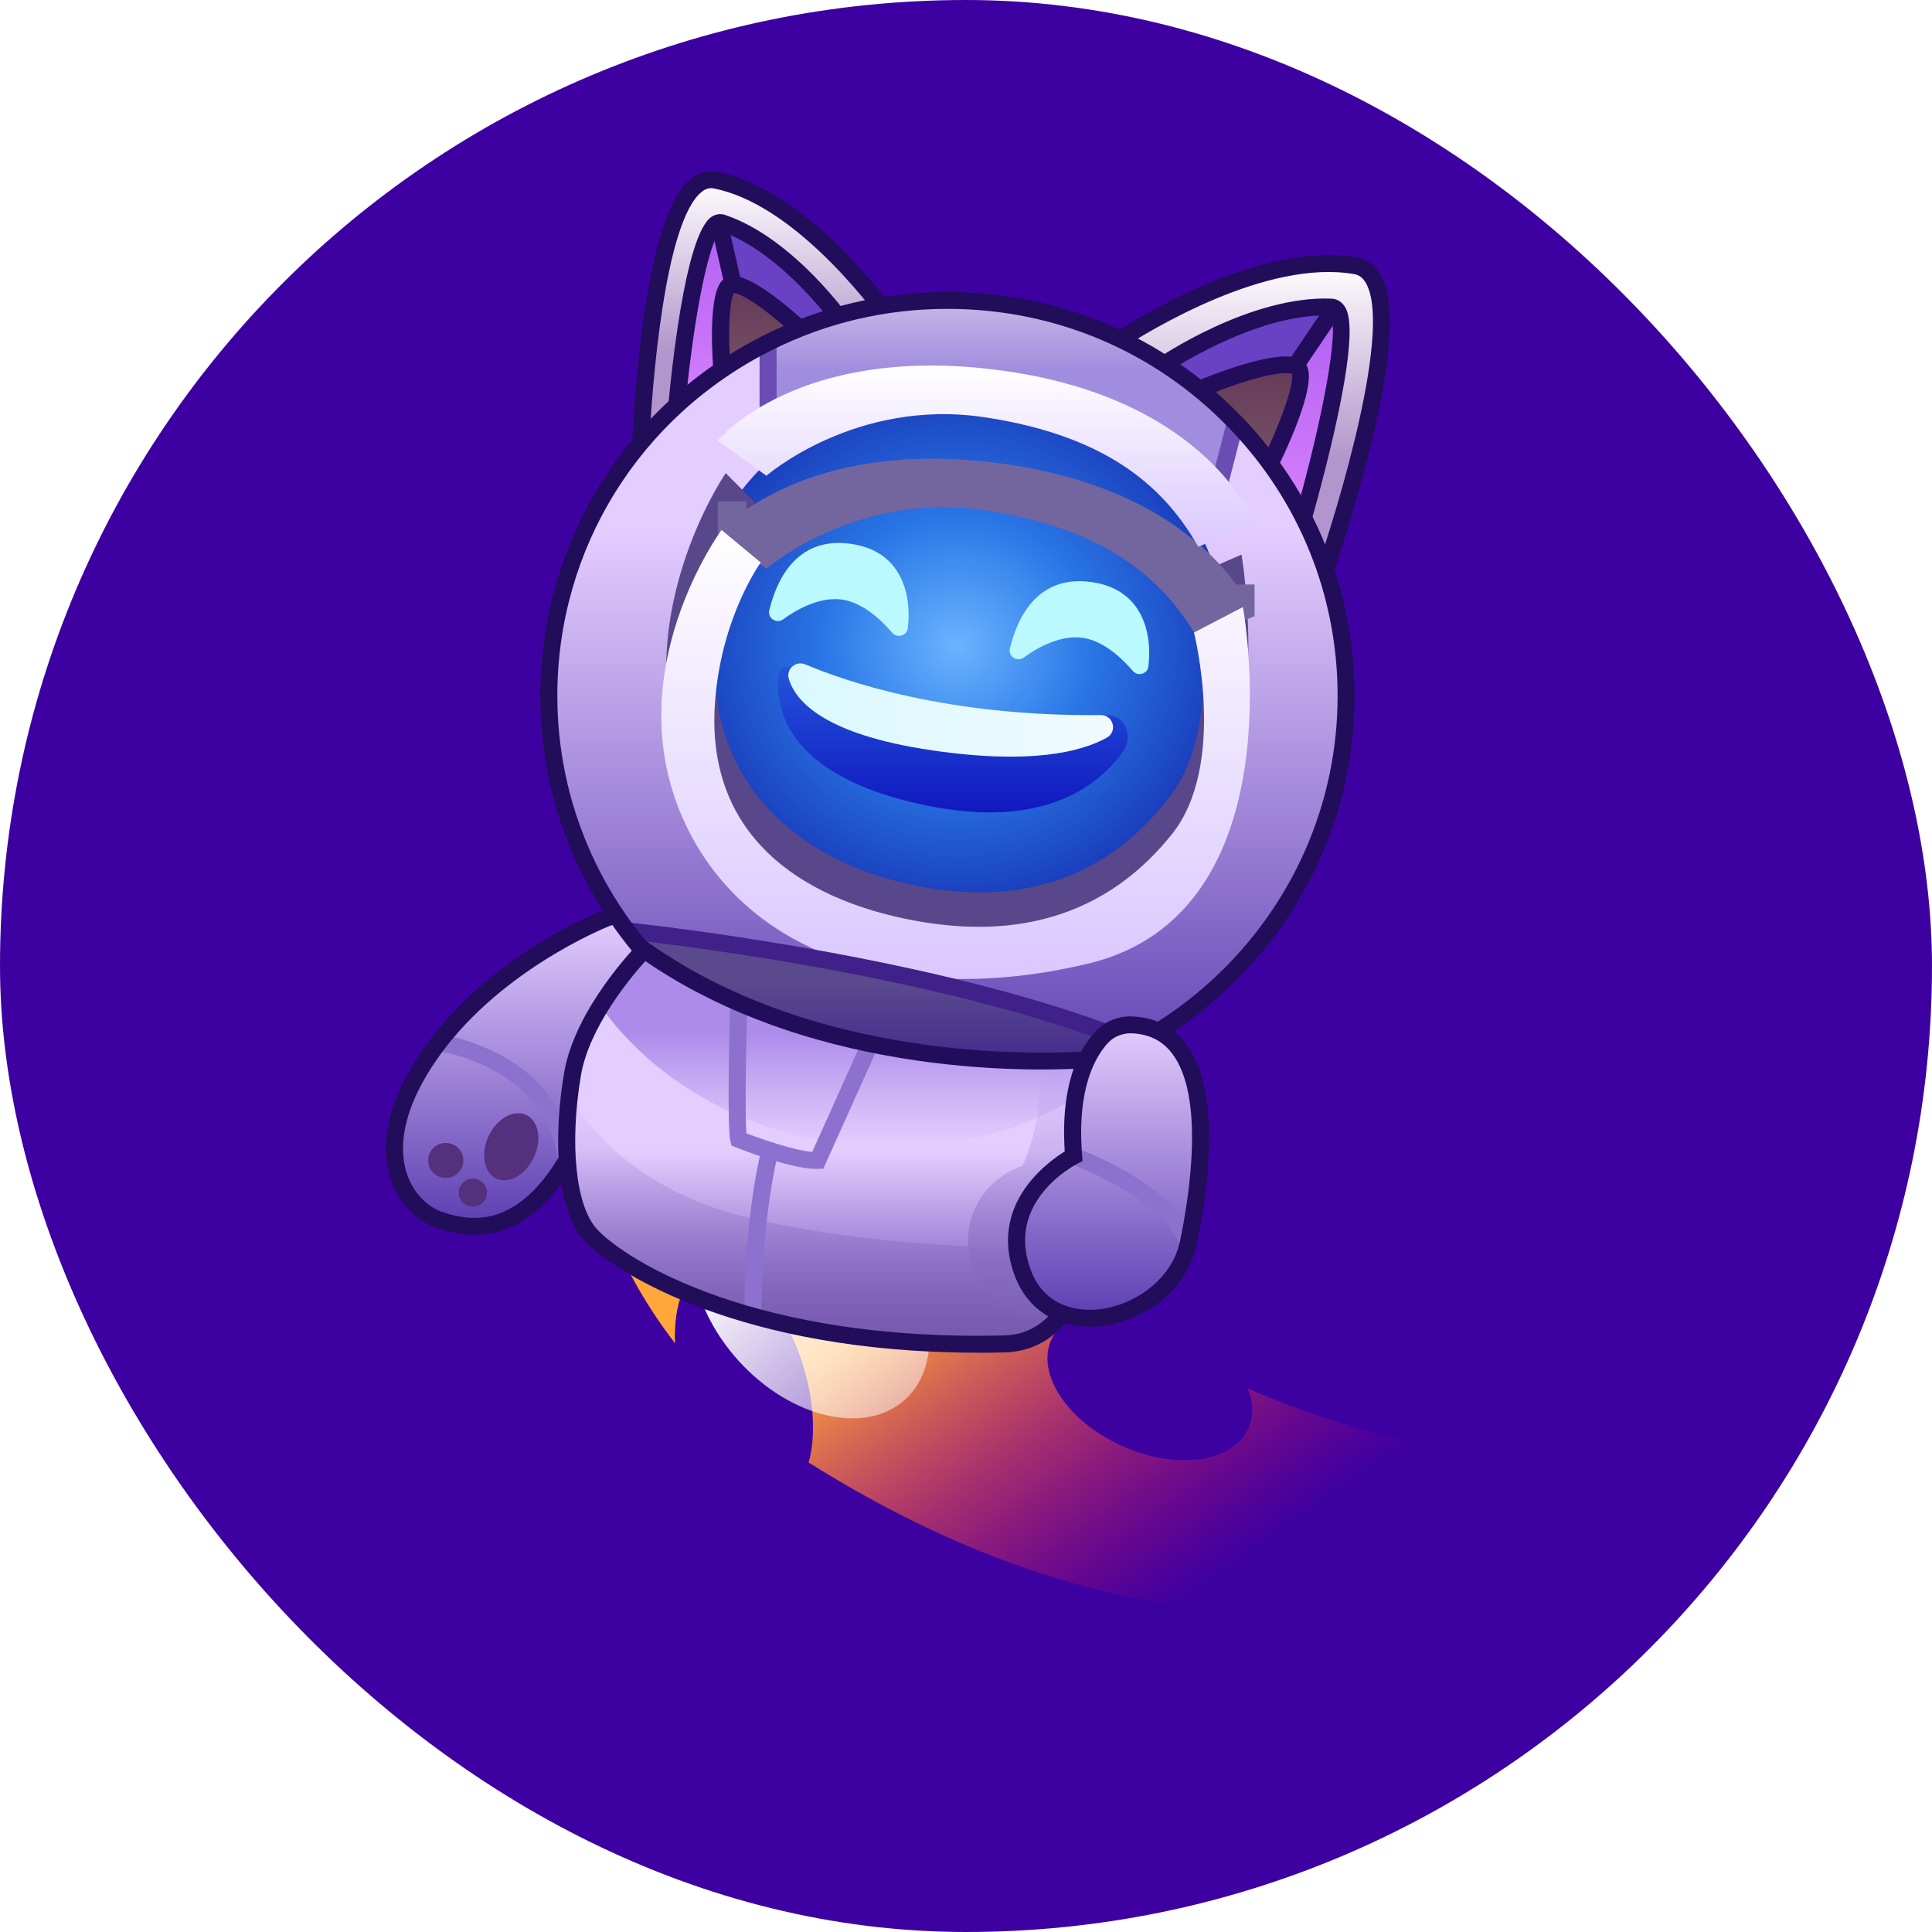 <svg width="55" height="55" viewBox="0 0 55 55" fill="none" xmlns="http://www.w3.org/2000/svg">
<g clip-path="url(#clip0_23514_3996)">
<rect width="55" height="55" rx="27.5" fill="#3E01A1"/>
<g clip-path="url(#clip1_23514_3996)">
<g filter="url(#filter0_d_23514_3996)">
<path d="M46.207 49.04C37.041 51.605 29.992 50.371 23.019 45.998C23.227 45.273 23.184 44.248 22.846 43.187C22.271 41.37 21.058 40.13 20.136 40.417C19.503 40.614 19.171 41.488 19.217 42.605C16.026 38.482 16.264 33.907 16.264 33.907L28.687 36.345C28.949 38.561 30.152 40.277 31.727 41.599C30.887 41.603 30.201 41.914 29.934 42.491C29.485 43.459 30.375 44.816 31.921 45.519C33.467 46.224 35.083 46.01 35.531 45.042C35.694 44.694 35.682 44.294 35.526 43.892C38.625 45.259 41.595 45.688 41.595 45.688L46.207 49.04Z" fill="url(#paint0_linear_23514_3996)"/>
</g>
<path d="M21.04 38.754C22.525 40.381 24.643 40.867 25.771 39.837C26.898 38.809 26.607 36.655 25.122 35.028C23.636 33.4 21.518 32.915 20.391 33.944C19.263 34.973 19.554 37.126 21.04 38.754Z" fill="url(#paint1_linear_23514_3996)"/>
<path d="M31.512 9.91C31.512 9.91 35.583 7.041 38.592 7.566C40.739 7.939 37.49 16.942 37.49 16.942L31.512 9.91Z" fill="url(#paint2_linear_23514_3996)"/>
<path d="M37.576 17.418L31.156 9.866L31.372 9.714C31.542 9.594 35.562 6.795 38.634 7.329C38.913 7.378 39.144 7.544 39.299 7.808C39.758 8.591 39.627 10.388 38.908 13.151C38.384 15.173 37.724 17.007 37.72 17.024L37.576 17.418ZM31.872 9.96L37.402 16.465C38.176 14.225 39.624 9.32 38.879 8.049C38.794 7.905 38.69 7.828 38.552 7.804C36.067 7.37 32.75 9.39 31.875 9.96H31.872Z" fill="#220D5B"/>
<path d="M37.017 15.106L35.262 13.012L33.086 10.418C33.086 10.418 35.672 8.649 37.914 8.743C37.961 8.745 37.999 8.76 38.031 8.789C38.71 9.361 37.017 15.106 37.017 15.106Z" fill="#6941C5"/>
<path d="M37.018 15.106L35.264 13.012C35.756 12.278 36.557 11.058 37.134 10.042C37.394 9.587 37.712 9.161 38.032 8.788C38.712 9.361 37.018 15.106 37.018 15.106Z" fill="url(#paint3_linear_23514_3996)"/>
<path d="M37.107 15.607L32.715 10.37L32.933 10.22C33.042 10.146 35.607 8.406 37.91 8.502C38.048 8.507 38.172 8.577 38.257 8.692C38.371 8.848 38.672 9.267 37.978 12.314C37.645 13.775 37.238 15.159 37.235 15.173L37.107 15.607ZM33.433 10.473L36.895 14.603C37.611 12.078 38.15 9.347 37.871 8.983C36.117 8.913 34.098 10.064 33.433 10.473Z" fill="#220D5B"/>
<path d="M33.584 11.309C33.584 11.309 36.122 10.157 36.884 10.409C37.473 10.607 36.035 13.442 36.035 13.442L33.586 11.309H33.584Z" fill="url(#paint4_linear_23514_3996)"/>
<path d="M36.11 13.842L33.143 11.257L33.482 11.103C33.921 10.903 36.149 9.924 36.959 10.194C37.042 10.22 37.153 10.285 37.216 10.441C37.474 11.06 36.539 12.988 36.248 13.565L36.108 13.845L36.11 13.842ZM34.031 11.39L35.955 13.067C36.489 11.963 36.855 10.889 36.777 10.641C36.314 10.526 34.977 10.988 34.031 11.39Z" fill="#220D5B"/>
<path d="M37.79 8.634L36.68 10.274L37.083 10.543L38.193 8.903L37.79 8.634Z" fill="#220D5B"/>
<path d="M17.297 26.125C17.297 26.125 13.992 27.391 12.158 30.137C10.387 32.792 11.525 34.39 12.5 34.727C13.643 35.122 15.293 35.172 16.705 31.899C18.255 28.311 18.881 27.391 18.881 27.391C18.881 27.391 19.041 25.625 17.295 26.125H17.297Z" fill="url(#paint5_linear_23514_3996)"/>
<path d="M25.575 9.399C25.575 9.399 23.076 5.657 20.361 5.127C18.425 4.749 18.209 13.411 18.209 13.411L25.575 9.399Z" fill="url(#paint6_linear_23514_3996)"/>
<path d="M17.957 13.823L17.967 13.404C17.986 12.677 18.188 6.266 19.672 5.084C19.896 4.906 20.151 4.839 20.41 4.889C23.191 5.433 25.675 9.108 25.777 9.265L25.923 9.484L17.957 13.823ZM20.24 5.356C20.151 5.356 20.063 5.39 19.976 5.462C18.94 6.285 18.552 10.841 18.466 12.998L25.221 9.318C24.646 8.526 22.531 5.797 20.315 5.363C20.291 5.359 20.265 5.356 20.24 5.356Z" fill="#220D5B"/>
<path d="M19.213 12.011L21.384 10.807L24.078 9.318C24.078 9.318 22.474 6.985 20.547 6.338C20.509 6.326 20.47 6.324 20.433 6.338C19.671 6.603 19.213 12.006 19.213 12.006V12.011Z" fill="#6941C5"/>
<path d="M19.213 12.011L21.384 10.807C21.21 10.027 20.933 8.737 20.78 7.69C20.71 7.221 20.581 6.759 20.433 6.34C19.671 6.605 19.213 12.008 19.213 12.008V12.011Z" fill="url(#paint7_linear_23514_3996)"/>
<path d="M18.945 12.444L18.984 11.994C19.088 10.754 19.491 6.67 20.26 6.17C20.377 6.095 20.51 6.076 20.637 6.117C22.616 6.781 24.223 9.089 24.291 9.188L24.441 9.404L18.948 12.444H18.945ZM20.51 6.581C20.222 6.805 19.775 8.728 19.508 11.58L23.733 9.243C23.293 8.668 21.99 7.091 20.51 6.579V6.581Z" fill="#220D5B"/>
<path d="M23.362 9.912C23.362 9.912 21.596 8.114 20.87 8.083C20.307 8.059 20.591 10.923 20.591 10.923L23.362 9.912Z" fill="url(#paint8_linear_23514_3996)"/>
<path d="M20.375 11.268L20.343 10.957C20.285 10.372 20.13 8.432 20.557 7.987C20.644 7.896 20.758 7.85 20.875 7.855C21.656 7.889 23.224 9.443 23.532 9.756L23.794 10.021L20.375 11.268ZM20.894 8.339C20.758 8.548 20.72 9.537 20.8 10.598L22.915 9.826C22.231 9.169 21.299 8.401 20.892 8.339H20.894Z" fill="#220D5B"/>
<path d="M20.706 6.286L20.232 6.392L20.632 8.138L21.105 8.032L20.706 6.286Z" fill="#220D5B"/>
<path d="M15.891 33.066C15.738 31.933 15.122 31.062 14.057 30.477C13.244 30.029 12.463 29.923 12.453 29.921L12.516 29.444C12.55 29.449 13.385 29.56 14.278 30.049C15.476 30.703 16.199 31.726 16.372 33.004L15.891 33.066Z" fill="#8D71CE"/>
<path d="M13.508 35.151C13.162 35.151 12.8 35.086 12.419 34.954C11.832 34.752 11.349 34.239 11.126 33.584C10.886 32.877 10.832 31.683 11.953 30.003C13.807 27.224 17.068 25.953 17.206 25.9L17.226 25.893C17.827 25.719 18.305 25.772 18.643 26.049C19.196 26.502 19.125 27.373 19.121 27.411L19.116 27.471L19.082 27.522C19.082 27.522 18.441 28.485 16.927 31.991C16.015 34.107 14.889 35.149 13.506 35.149L13.508 35.151ZM17.374 26.352C17.182 26.429 14.079 27.693 12.361 30.27C11.349 31.787 11.383 32.826 11.589 33.43C11.796 34.037 12.237 34.381 12.582 34.499C13.605 34.853 15.122 34.956 16.486 31.803C17.835 28.677 18.487 27.568 18.645 27.315C18.65 27.151 18.633 26.663 18.337 26.42C18.131 26.251 17.808 26.23 17.376 26.352H17.374Z" fill="#220D5B"/>
<path d="M38.322 19.809C38.322 24.1 35.903 27.83 32.341 29.729C30.744 30.584 28.915 31.067 26.974 31.067C23.232 31.067 19.913 29.272 17.846 26.502C16.448 24.632 15.623 22.317 15.623 19.809C15.623 15.414 18.161 11.609 21.864 9.754C23.399 8.986 25.134 8.553 26.974 8.553C30.196 8.553 33.102 9.884 35.167 12.023C37.12 14.045 38.322 16.786 38.322 19.809Z" fill="url(#paint9_linear_23514_3996)"/>
<path d="M27.251 25.744C31.489 25.744 34.924 22.446 34.924 18.378C34.924 14.309 31.489 11.011 27.251 11.011C23.014 11.011 19.578 14.309 19.578 18.378C19.578 22.446 23.014 25.744 27.251 25.744Z" fill="url(#paint10_radial_23514_3996)"/>
<path d="M35.169 12.023L34.47 14.748C34.47 14.748 31.593 11.848 28.169 11.441C24.743 11.032 21.865 12.526 21.865 12.526V9.754C23.401 8.986 25.136 8.553 26.975 8.553C30.197 8.553 33.104 9.884 35.169 12.023Z" fill="url(#paint11_linear_23514_3996)"/>
<path d="M22.108 9.753H21.623V11.825H22.108V9.753Z" fill="#6B4CB5"/>
<path d="M34.935 11.964L34.455 13.83L34.925 13.949L35.405 12.083L34.935 11.964Z" fill="#6B4CB5"/>
<path d="M25.813 28.423L25.361 28.248C25.718 27.348 25.754 26.443 25.757 26.433L26.242 26.45C26.242 26.491 26.201 27.444 25.815 28.421L25.813 28.423Z" fill="#402089"/>
<path d="M20.661 13.469C20.661 13.469 17.728 17.715 19.576 22.154C21.259 26.199 25.675 27.856 30.972 26.514C36.947 25.001 35.343 15.788 35.343 15.788L34.052 16.352C34.052 16.352 34.914 20.524 33.344 22.619C31.774 24.714 29.458 25.873 26.126 25.223C22.795 24.572 20.09 22.337 20.366 18.396C20.546 15.823 21.487 14.301 21.487 14.301L20.659 13.467L20.661 13.469Z" fill="#58478A"/>
<g filter="url(#filter1_d_23514_3996)">
<path d="M35.191 14.894C34.391 13.791 32.517 12.006 28.567 11.457C24.709 10.92 22.378 11.986 21.252 12.754V12.528H20.432V13.428H20.446L20.432 13.445L21.82 14.446C21.82 14.446 24.365 12.227 28.036 12.78C31.704 13.334 33.226 14.92 34.116 16.468L35.715 15.794V14.894H35.191Z" fill="#73659E"/>
</g>
<g filter="url(#filter2_d_23514_3996)">
<path d="M20.541 13.341C20.541 13.341 17.576 17.36 19.444 21.562C21.145 25.392 25.609 26.961 30.964 25.69C37.004 24.258 35.383 15.536 35.383 15.536L33.99 16.261C33.99 16.261 34.948 20.02 33.361 22.003C31.775 23.986 29.433 25.084 26.066 24.467C22.698 23.851 20.077 21.962 20.356 18.232C20.538 15.796 21.657 14.268 21.657 14.268L20.538 13.339L20.541 13.341Z" fill="url(#paint12_linear_23514_3996)"/>
</g>
<path d="M20.43 12.543L21.818 13.544C21.818 13.544 24.363 11.325 28.034 11.879C31.705 12.432 33.224 14.018 34.114 15.566L35.713 14.892C35.713 14.892 34.413 11.368 28.565 10.555C22.718 9.741 20.43 12.543 20.43 12.543Z" fill="url(#paint13_linear_23514_3996)"/>
<path d="M22.295 17.632C22.106 17.767 21.846 17.601 21.9 17.375C22.094 16.563 22.63 15.329 24.1 15.468C25.721 15.622 25.954 17.004 25.843 17.887C25.816 18.101 25.542 18.178 25.401 18.015C25.071 17.63 24.513 17.105 23.882 17.059C23.288 17.018 22.695 17.341 22.295 17.63V17.632Z" fill="#BAFAFF"/>
<path d="M29.145 18.72C28.956 18.855 28.696 18.689 28.749 18.462C28.943 17.651 29.48 16.417 30.95 16.556C32.571 16.71 32.804 18.092 32.692 18.975C32.665 19.189 32.391 19.266 32.251 19.102C31.921 18.717 31.362 18.193 30.732 18.147C30.137 18.106 29.545 18.429 29.145 18.717V18.72Z" fill="#BAFAFF"/>
<path d="M22.167 19.195C22.189 19.036 22.354 18.937 22.504 18.997C23.31 19.32 27.585 20.894 31.433 20.369C32.006 20.29 32.299 20.932 31.964 21.402C31.256 22.391 29.681 23.616 26.355 22.927C22.213 22.073 22.062 19.984 22.167 19.195Z" fill="url(#paint14_linear_23514_3996)"/>
<path d="M22.926 18.913C24.011 19.375 26.922 20.402 31.333 20.357C31.697 20.352 31.821 20.826 31.506 21.002C30.775 21.406 29.331 21.772 26.529 21.36C23.452 20.908 22.64 19.955 22.455 19.32C22.375 19.043 22.659 18.8 22.926 18.915V18.913Z" fill="url(#paint15_linear_23514_3996)"/>
<path d="M32.343 29.728C30.746 30.582 28.917 31.066 26.976 31.066C23.234 31.066 19.915 29.271 17.848 26.5C20.053 26.679 22.552 27.054 25.17 27.637C27.815 28.224 30.259 28.948 32.343 29.728Z" fill="url(#paint16_linear_23514_3996)"/>
<path d="M32.247 29.95C26.705 27.654 17.91 26.749 17.822 26.739L17.871 26.26C17.961 26.27 26.824 27.18 32.434 29.505L32.247 29.95Z" fill="#402089"/>
<path d="M26.974 31.307C20.581 31.307 15.381 26.15 15.381 19.808C15.381 15.445 17.824 11.508 21.755 9.539C23.383 8.725 25.14 8.312 26.974 8.312C30.165 8.312 33.137 9.57 35.343 11.857C37.419 14.006 38.565 16.831 38.565 19.808C38.565 26.15 33.365 31.307 26.974 31.307ZM26.974 8.793C25.215 8.793 23.533 9.188 21.973 9.967C18.205 11.854 15.866 15.625 15.866 19.808C15.866 25.883 20.85 30.826 26.974 30.826C33.098 30.826 38.079 25.883 38.079 19.808C38.079 16.956 36.983 14.249 34.993 12.189C32.88 9.999 30.031 8.793 26.974 8.793Z" fill="#220D5B"/>
<path d="M31.078 35.466C30.879 36.297 30.568 37.05 30.095 37.563C29.709 37.981 29.214 38.241 28.586 38.258C21.288 38.441 17.573 35.972 16.818 35.156C16.148 34.431 16.025 32.783 16.212 31.187C16.236 30.985 16.265 30.781 16.299 30.581C16.413 29.9 16.741 29.221 17.1 28.641C17.677 27.712 18.337 27.043 18.337 27.043C22.869 30.047 27.688 30.316 29.971 30.241C30.821 30.213 31.32 30.138 31.32 30.138C31.32 30.138 31.345 30.359 31.366 30.732C31.427 31.719 31.485 33.76 31.078 35.466Z" fill="url(#paint17_linear_23514_3996)"/>
<path d="M31.078 35.466C30.716 36.973 29.991 38.222 28.586 38.258C21.288 38.441 17.573 35.971 16.818 35.156C16.148 34.431 16.025 32.783 16.212 31.187C17 32.489 18.565 34.089 21.637 34.746C24.903 35.447 28.174 35.598 31.078 35.466Z" fill="url(#paint18_linear_23514_3996)"/>
<path d="M31.077 35.467C30.878 36.297 30.567 37.051 30.094 37.563C30.009 37.575 29.922 37.58 29.832 37.58C28.578 37.58 27.559 36.569 27.559 35.325C27.559 34.331 28.209 33.489 29.109 33.188C29.672 31.98 29.582 30.738 29.582 30.738L29.97 30.242C30.82 30.213 31.319 30.139 31.319 30.139C31.319 30.139 31.344 30.36 31.366 30.733C31.426 31.72 31.484 33.761 31.077 35.467Z" fill="url(#paint19_linear_23514_3996)"/>
<path d="M31.366 30.732C29.476 32.2 26.781 32.939 23.922 32.554C20.972 32.157 18.509 30.651 17.1 28.641C17.677 27.712 18.337 27.043 18.337 27.043C24.561 31.168 31.32 30.138 31.32 30.138C31.32 30.138 31.345 30.359 31.366 30.732Z" fill="url(#paint20_linear_23514_3996)"/>
<path d="M23.231 33.276C22.513 33.276 21.103 32.725 20.94 32.66L20.826 32.614L20.795 32.496C20.691 32.099 20.771 29.134 20.788 28.544L21.273 28.559C21.234 29.866 21.207 31.748 21.249 32.265C21.707 32.438 22.615 32.751 23.122 32.792L24.563 29.587L25.007 29.781L23.439 33.269L23.292 33.276C23.272 33.276 23.253 33.276 23.231 33.276Z" fill="#8D71CE"/>
<path d="M21.193 37.461C21.189 34.602 21.664 32.768 21.683 32.691L22.154 32.814C22.149 32.833 21.674 34.669 21.681 37.461H21.196H21.193Z" fill="#8D71CE"/>
<path d="M27.824 38.508C21.094 38.508 17.483 36.229 16.639 35.317C15.775 34.383 15.773 32.236 16.059 30.54C16.365 28.72 18.09 26.949 18.163 26.874L18.308 26.727L18.478 26.848C23.879 30.67 31.221 29.907 31.294 29.9L31.537 29.873L31.563 30.114C31.588 30.337 32.131 35.63 30.316 37.685C29.853 38.21 29.273 38.484 28.593 38.501C28.334 38.508 28.077 38.511 27.827 38.511L27.824 38.508ZM18.371 27.36C17.961 27.815 16.77 29.235 16.537 30.619C16.207 32.581 16.391 34.34 16.995 34.992C17.828 35.895 21.535 38.195 28.579 38.017C29.125 38.003 29.571 37.791 29.947 37.365C31.42 35.697 31.182 31.445 31.1 30.398C29.768 30.496 23.335 30.761 18.369 27.36H18.371Z" fill="#220D5B"/>
<path d="M31.371 29.519C30.956 29.957 30.403 30.927 30.566 32.913C30.566 32.913 28.282 34.068 29.127 36.265C29.971 38.462 33.375 37.555 33.831 35.382C34.288 33.209 34.749 29.269 32.22 29.178C31.903 29.166 31.592 29.288 31.374 29.519H31.371Z" fill="url(#paint21_linear_23514_3996)"/>
<path d="M33.607 35.471C33.032 34.063 30.509 33.146 30.484 33.139L30.649 32.687C30.761 32.727 33.401 33.688 34.058 35.291L33.609 35.471H33.607Z" fill="#8D71CE"/>
<path d="M31.02 37.769C30.027 37.769 29.246 37.249 28.899 36.349C28.118 34.318 29.799 33.096 30.311 32.78C30.185 30.86 30.719 29.858 31.194 29.356C31.459 29.076 31.833 28.92 32.228 28.937C32.859 28.958 33.366 29.206 33.732 29.671C34.795 31.014 34.4 33.856 34.067 35.43C33.771 36.838 32.427 37.668 31.253 37.76C31.175 37.767 31.097 37.769 31.02 37.769ZM31.549 29.683C31.204 30.049 30.648 30.951 30.806 32.891L30.818 33.052L30.675 33.127C30.59 33.17 28.596 34.215 29.353 36.178C29.773 37.274 30.797 37.314 31.214 37.281C32.184 37.204 33.347 36.496 33.592 35.331C33.844 34.13 34.324 31.201 33.349 29.967C33.07 29.613 32.696 29.435 32.209 29.416C31.959 29.411 31.716 29.505 31.549 29.683Z" fill="#220D5B"/>
<path d="M15.202 32.941C15.434 32.44 15.332 31.901 14.974 31.738C14.616 31.575 14.138 31.849 13.906 32.35C13.674 32.852 13.776 33.39 14.134 33.553C14.492 33.716 14.97 33.442 15.202 32.941Z" fill="#54307D"/>
<path d="M12.69 33.534C12.967 33.534 13.192 33.311 13.192 33.036C13.192 32.761 12.967 32.538 12.69 32.538C12.412 32.538 12.188 32.761 12.188 33.036C12.188 33.311 12.412 33.534 12.69 33.534Z" fill="#54307D"/>
<path d="M13.461 34.352C13.684 34.352 13.864 34.173 13.864 33.952C13.864 33.731 13.684 33.553 13.461 33.553C13.239 33.553 13.059 33.731 13.059 33.952C13.059 34.173 13.239 34.352 13.461 34.352Z" fill="#54307D"/>
</g>
</g>
<defs>
<filter id="filter0_d_23514_3996" x="4.038" y="17.319" width="54.392" height="40.903" filterUnits="userSpaceOnUse" color-interpolation-filters="sRGB">
<feFlood flood-opacity="0" result="BackgroundImageFix"/>
<feColorMatrix in="SourceAlpha" type="matrix" values="0 0 0 0 0 0 0 0 0 0 0 0 0 0 0 0 0 0 127 0" result="hardAlpha"/>
<feOffset dy="-4.365"/>
<feGaussianBlur stdDeviation="6.111"/>
<feComposite in2="hardAlpha" operator="out"/>
<feColorMatrix type="matrix" values="0 0 0 0 1 0 0 0 0 0.046 0 0 0 0 0.046 0 0 0 0.5 0"/>
<feBlend mode="normal" in2="BackgroundImageFix" result="effect1_dropShadow_23514_3996"/>
<feBlend mode="normal" in="SourceGraphic" in2="effect1_dropShadow_23514_3996" result="shape"/>
</filter>
<filter id="filter1_d_23514_3996" x="18.686" y="11.312" width="18.775" height="8.648" filterUnits="userSpaceOnUse" color-interpolation-filters="sRGB">
<feFlood flood-opacity="0" result="BackgroundImageFix"/>
<feColorMatrix in="SourceAlpha" type="matrix" values="0 0 0 0 0 0 0 0 0 0 0 0 0 0 0 0 0 0 127 0" result="hardAlpha"/>
<feOffset dy="1.746"/>
<feGaussianBlur stdDeviation="0.873"/>
<feComposite in2="hardAlpha" operator="out"/>
<feColorMatrix type="matrix" values="0 0 0 0 0.232 0 0 0 0 0.19 0 0 0 0 0.671 0 0 0 1 0"/>
<feBlend mode="normal" in2="BackgroundImageFix" result="effect1_dropShadow_23514_3996"/>
<feBlend mode="normal" in="SourceGraphic" in2="effect1_dropShadow_23514_3996" result="shape"/>
</filter>
<filter id="filter2_d_23514_3996" x="17.08" y="13.339" width="20.246" height="16.276" filterUnits="userSpaceOnUse" color-interpolation-filters="sRGB">
<feFlood flood-opacity="0" result="BackgroundImageFix"/>
<feColorMatrix in="SourceAlpha" type="matrix" values="0 0 0 0 0 0 0 0 0 0 0 0 0 0 0 0 0 0 127 0" result="hardAlpha"/>
<feOffset dy="1.746"/>
<feGaussianBlur stdDeviation="0.873"/>
<feComposite in2="hardAlpha" operator="out"/>
<feColorMatrix type="matrix" values="0 0 0 0 0.232 0 0 0 0 0.19 0 0 0 0 0.671 0 0 0 1 0"/>
<feBlend mode="normal" in2="BackgroundImageFix" result="effect1_dropShadow_23514_3996"/>
<feBlend mode="normal" in="SourceGraphic" in2="effect1_dropShadow_23514_3996" result="shape"/>
</filter>
<linearGradient id="paint0_linear_23514_3996" x1="26.698" y1="35.865" x2="36.737" y2="50.27" gradientUnits="userSpaceOnUse">
<stop offset="0.227" stop-color="#FFA73A"/>
<stop offset="0.884" stop-color="#FF004B" stop-opacity="0"/>
</linearGradient>
<linearGradient id="paint1_linear_23514_3996" x1="20.39" y1="33.944" x2="25.771" y2="39.837" gradientUnits="userSpaceOnUse">
<stop offset="0.194" stop-color="white"/>
<stop offset="1" stop-color="white" stop-opacity="0.5"/>
</linearGradient>
<linearGradient id="paint2_linear_23514_3996" x1="35.419" y1="7.501" x2="35.419" y2="16.942" gradientUnits="userSpaceOnUse">
<stop stop-color="#FFFEFE"/>
<stop offset="0.59" stop-color="#B295CC"/>
</linearGradient>
<linearGradient id="paint3_linear_23514_3996" x1="36.728" y1="8.788" x2="36.728" y2="15.106" gradientUnits="userSpaceOnUse">
<stop stop-color="#B060F2"/>
<stop offset="1" stop-color="#D982FC"/>
</linearGradient>
<linearGradient id="paint4_linear_23514_3996" x1="35.305" y1="10.373" x2="35.305" y2="13.442" gradientUnits="userSpaceOnUse">
<stop stop-color="#653A58"/>
<stop offset="1" stop-color="#765267"/>
</linearGradient>
<linearGradient id="paint5_linear_23514_3996" x1="15.058" y1="26.036" x2="15.058" y2="34.913" gradientUnits="userSpaceOnUse">
<stop stop-color="#E4CDFF"/>
<stop offset="1" stop-color="#5C3EB1"/>
</linearGradient>
<linearGradient id="paint6_linear_23514_3996" x1="21.892" y1="5.115" x2="21.892" y2="13.411" gradientUnits="userSpaceOnUse">
<stop stop-color="#FFFEFE"/>
<stop offset="0.59" stop-color="#B295CC"/>
</linearGradient>
<linearGradient id="paint7_linear_23514_3996" x1="20.299" y1="6.34" x2="20.299" y2="12.011" gradientUnits="userSpaceOnUse">
<stop stop-color="#B060F2"/>
<stop offset="1" stop-color="#D982FC"/>
</linearGradient>
<linearGradient id="paint8_linear_23514_3996" x1="21.941" y1="8.083" x2="21.941" y2="10.923" gradientUnits="userSpaceOnUse">
<stop stop-color="#653A58"/>
<stop offset="1" stop-color="#765267"/>
</linearGradient>
<linearGradient id="paint9_linear_23514_3996" x1="26.972" y1="8.553" x2="26.972" y2="31.067" gradientUnits="userSpaceOnUse">
<stop offset="0.29" stop-color="#E4CDFF"/>
<stop offset="1" stop-color="#5C3EB1"/>
</linearGradient>
<radialGradient id="paint10_radial_23514_3996" cx="0" cy="0" r="1" gradientUnits="userSpaceOnUse" gradientTransform="translate(27.251 18.378) rotate(90) scale(7.366 7.673)">
<stop stop-color="#6AB4FF"/>
<stop offset="0.5" stop-color="#2976E6"/>
<stop offset="1" stop-color="#1A3DBC"/>
</radialGradient>
<linearGradient id="paint11_linear_23514_3996" x1="28.517" y1="8.553" x2="28.517" y2="14.748" gradientUnits="userSpaceOnUse">
<stop stop-color="#C5B8E6"/>
<stop offset="0.324" stop-color="#A08DDF"/>
</linearGradient>
<linearGradient id="paint12_linear_23514_3996" x1="27.203" y1="13.339" x2="27.203" y2="26.123" gradientUnits="userSpaceOnUse">
<stop stop-color="white"/>
<stop offset="1" stop-color="#DAC7FF"/>
</linearGradient>
<linearGradient id="paint13_linear_23514_3996" x1="28.072" y1="10.407" x2="28.072" y2="15.566" gradientUnits="userSpaceOnUse">
<stop stop-color="white"/>
<stop offset="1" stop-color="#DAC7FF"/>
</linearGradient>
<linearGradient id="paint14_linear_23514_3996" x1="27.126" y1="18.98" x2="27.126" y2="23.128" gradientUnits="userSpaceOnUse">
<stop stop-color="#2455DB"/>
<stop offset="1" stop-color="#1118C0"/>
</linearGradient>
<linearGradient id="paint15_linear_23514_3996" x1="22.441" y1="20.213" x2="31.686" y2="20.213" gradientUnits="userSpaceOnUse">
<stop stop-color="#D9F9FF"/>
<stop offset="1" stop-color="#F0FAFF"/>
</linearGradient>
<linearGradient id="paint16_linear_23514_3996" x1="25.095" y1="26.5" x2="25.095" y2="31.066" gradientUnits="userSpaceOnUse">
<stop offset="0.328" stop-color="#5A498D"/>
<stop offset="0.875" stop-color="#41278F"/>
</linearGradient>
<linearGradient id="paint17_linear_23514_3996" x1="23.771" y1="27.043" x2="23.771" y2="38.268" gradientUnits="userSpaceOnUse">
<stop offset="0.51" stop-color="#E4CDFF"/>
<stop offset="1" stop-color="#5C3EB1"/>
</linearGradient>
<linearGradient id="paint18_linear_23514_3996" x1="23.605" y1="31.187" x2="23.605" y2="38.267" gradientUnits="userSpaceOnUse">
<stop stop-color="#B498E9" stop-opacity="0"/>
<stop offset="1" stop-color="#7659AC"/>
</linearGradient>
<linearGradient id="paint19_linear_23514_3996" x1="29.483" y1="30.139" x2="29.483" y2="37.58" gradientUnits="userSpaceOnUse">
<stop stop-color="#B498E9" stop-opacity="0"/>
<stop offset="1" stop-color="#7C60B5"/>
</linearGradient>
<linearGradient id="paint20_linear_23514_3996" x1="24.233" y1="27.043" x2="24.233" y2="32.655" gradientUnits="userSpaceOnUse">
<stop offset="0.417" stop-color="#AC8BEA"/>
<stop offset="1" stop-color="#B498E9" stop-opacity="0"/>
</linearGradient>
<linearGradient id="paint21_linear_23514_3996" x1="31.565" y1="29.177" x2="31.565" y2="37.529" gradientUnits="userSpaceOnUse">
<stop stop-color="#E4CDFF"/>
<stop offset="1" stop-color="#5C3EB1"/>
</linearGradient>
<clipPath id="clip0_23514_3996">
<rect width="55" height="55" rx="27.5" fill="white"/>
</clipPath>
<clipPath id="clip1_23514_3996">
<rect width="55" height="55" fill="white" transform="translate(4 4)"/>
</clipPath>
</defs>
</svg>

